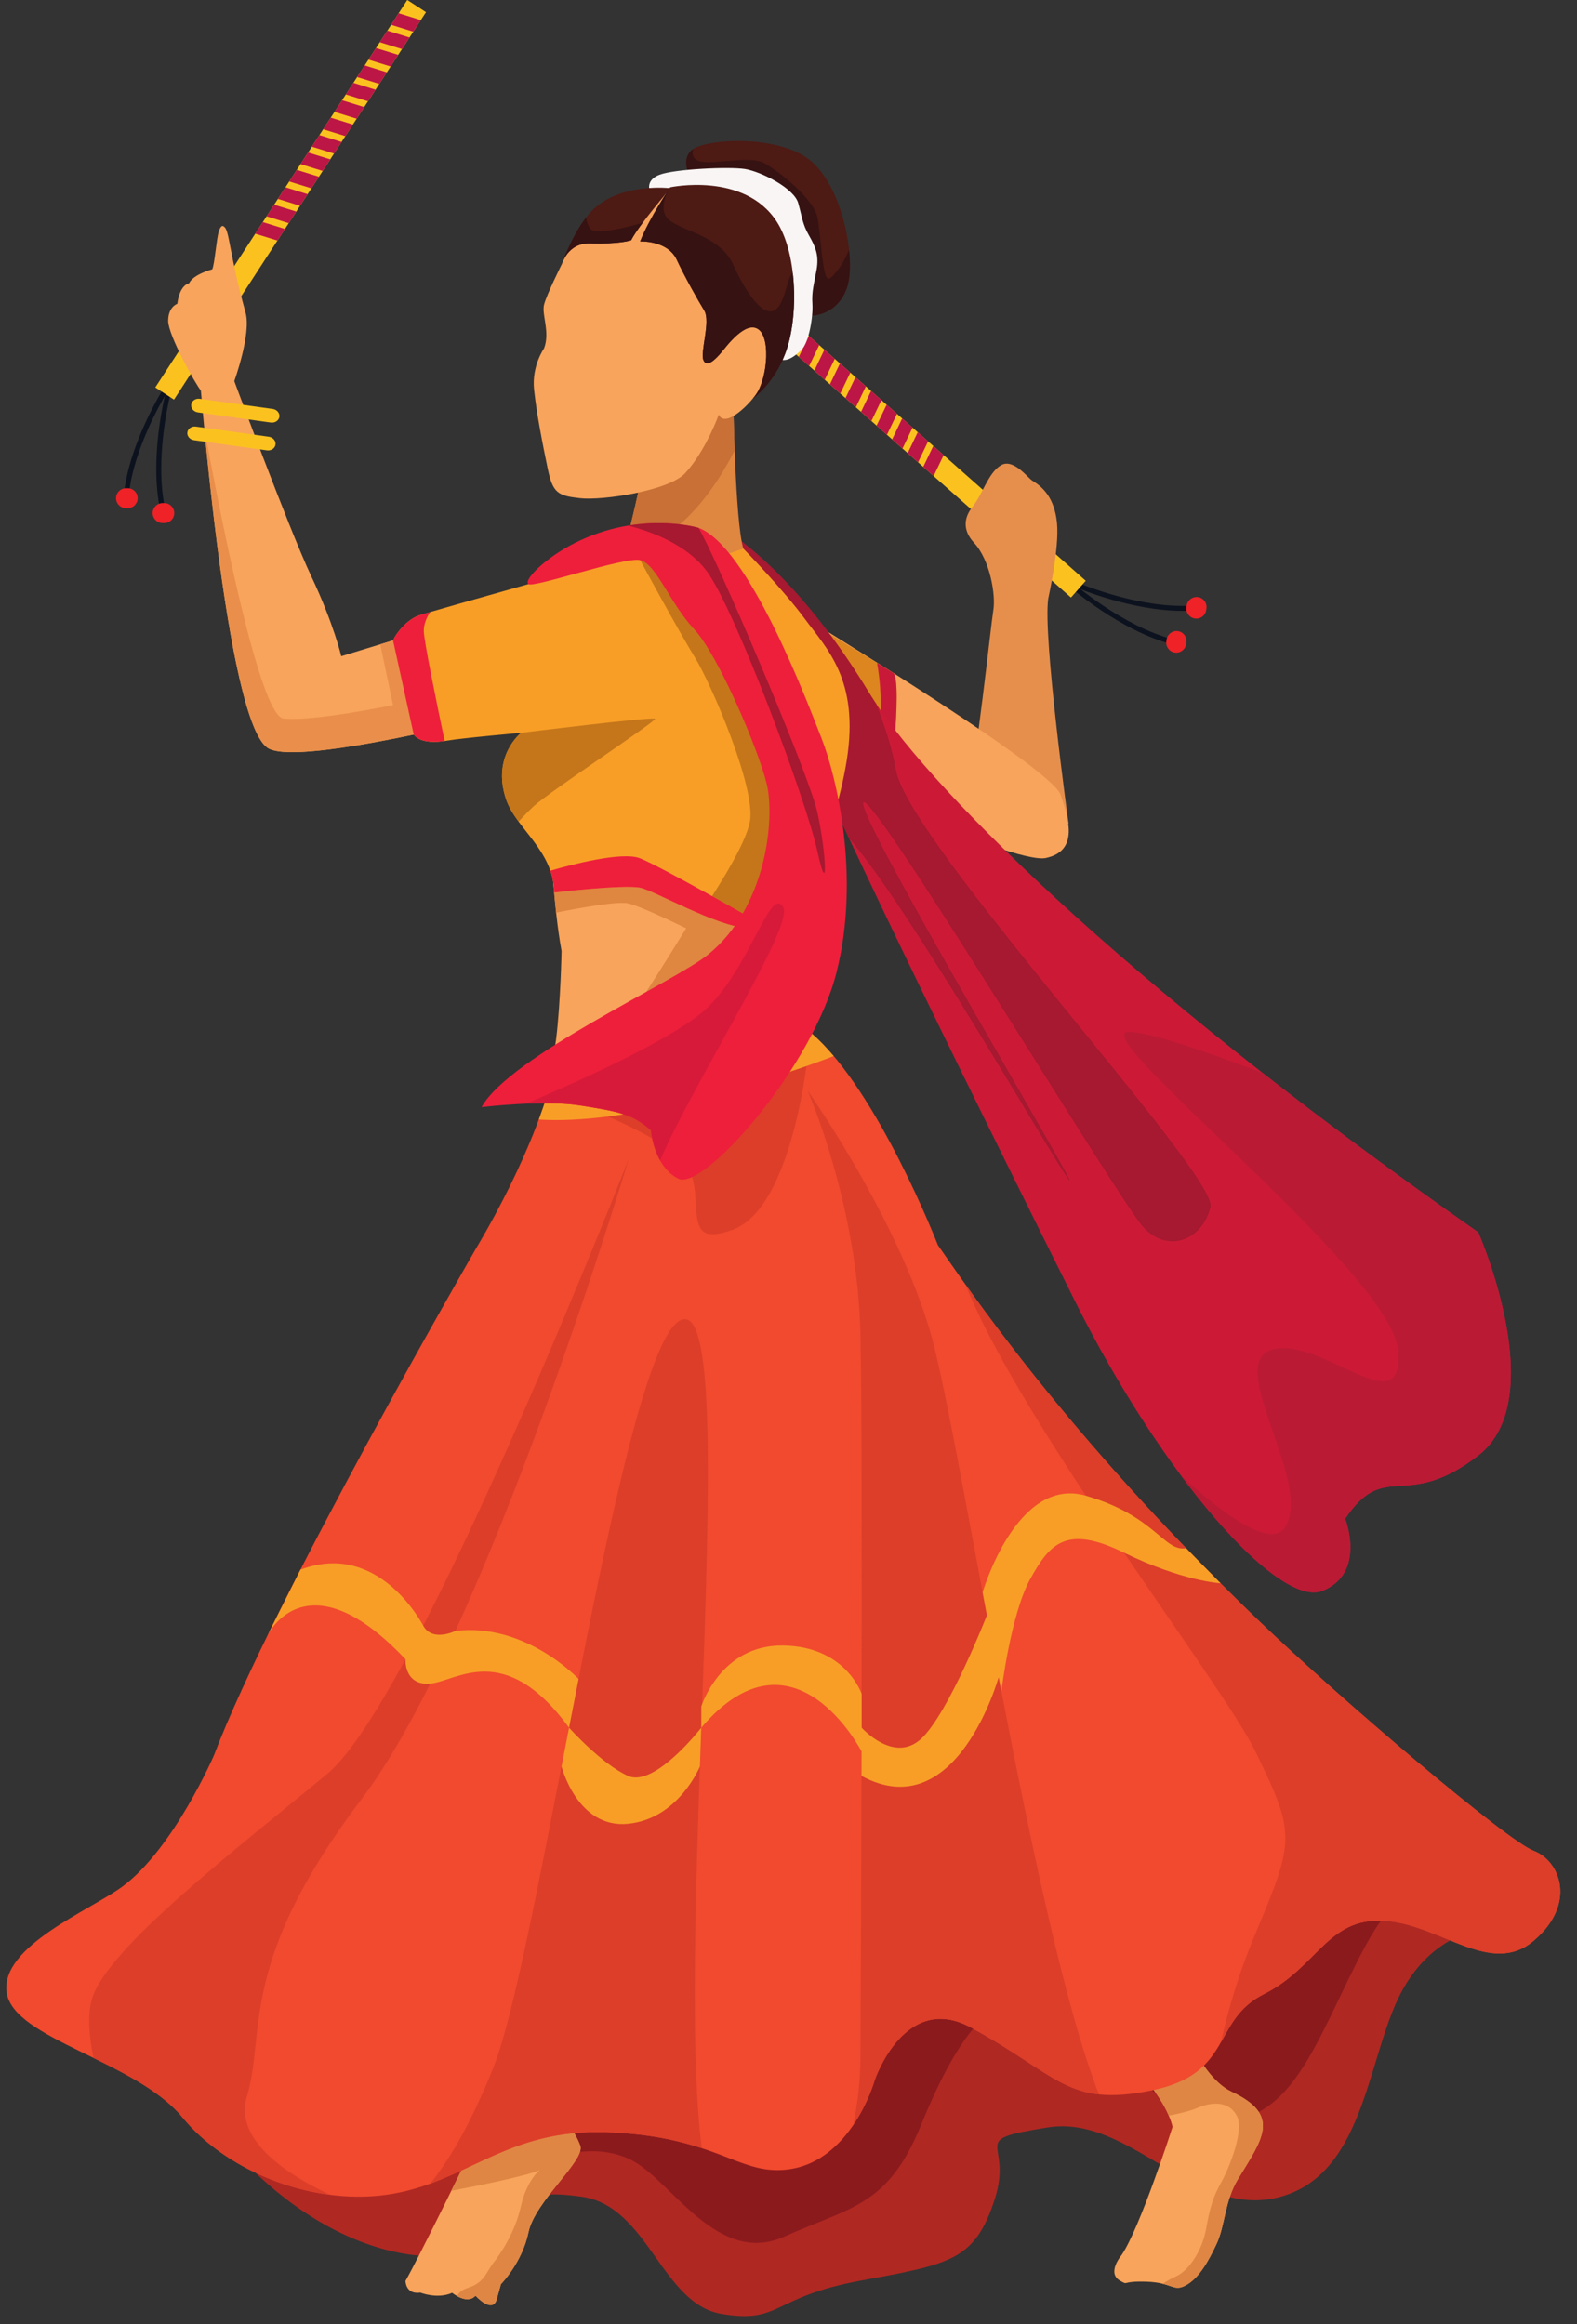 <?xml version="1.0" encoding="UTF-8"?><svg xmlns="http://www.w3.org/2000/svg" xmlns:xlink="http://www.w3.org/1999/xlink" height="1903.8" preserveAspectRatio="xMidYMid meet" version="1.0" viewBox="306.8 237.2 1292.3 1903.8" width="1292.3" zoomAndPan="magnify"><rect x="306.8" y="237.2" width="1292.3" height="1903.8" fill="#333333" stroke="none"/><g><g><path d="M 1189.488 718.734 C 1189.621 718.766 1233.762 737.605 1275.867 737.633 C 1278.949 737.633 1282.02 737.523 1285.047 737.32 L 1284.773 733.242 C 1281.824 733.438 1278.848 733.547 1275.867 733.547 C 1255.414 733.547 1234.168 728.91 1218.086 724.258 C 1210.035 721.93 1203.273 719.602 1198.539 717.863 C 1196.168 716.988 1194.297 716.266 1193.039 715.758 C 1191.758 715.258 1191.105 714.973 1191.098 714.973 L 1189.5 718.746 L 1189.488 718.734" fill="#0d121f"/></g><g><path d="M 1183.031 717.535 C 1183.164 717.605 1224.59 754.164 1267.941 765.188 L 1268.961 761.219 C 1247.992 755.91 1227.125 744.227 1211.555 733.844 C 1203.777 728.66 1197.309 723.797 1192.793 720.238 C 1190.535 718.469 1188.766 717.016 1187.566 716.008 C 1186.367 715.004 1185.746 714.453 1185.746 714.453 L 1183.031 717.535" fill="#0d121f"/></g><g><path d="M 1184.418 726.684 L 1196.531 712.984 L 912.801 462.18 L 900.703 475.875 L 1184.418 726.684" fill="#fbc21f"/></g><g><path d="M 1067.34 598.762 L 1058.84 591.258 L 1050.621 608.387 L 1059.121 615.914 L 1067.34 598.762" fill="#bc1646"/></g><g><path d="M 1080.078 610.031 L 1071.578 602.52 L 1063.367 619.66 L 1071.867 627.164 L 1080.078 610.031" fill="#bc1646"/></g><g><path d="M 1054.594 587.496 L 1046.094 579.977 L 1037.875 597.105 L 1046.375 604.625 L 1054.594 587.496" fill="#bc1646"/></g><g><path d="M 1029.102 564.953 L 1020.594 557.453 L 1012.391 574.582 L 1020.883 582.109 L 1029.102 564.953" fill="#bc1646"/></g><g><path d="M 995.395 559.559 L 1003.602 542.426 L 995.105 534.91 L 986.887 552.051 L 995.395 559.559" fill="#bc1646"/></g><g><path d="M 1041.84 576.227 L 1033.352 568.715 L 1025.129 585.852 L 1033.629 593.363 L 1041.84 576.227" fill="#bc1646"/></g><g><path d="M 1008.129 570.832 L 1016.348 553.703 L 1007.848 546.188 L 999.633 563.316 L 1008.129 570.832" fill="#bc1646"/></g><g><path d="M 965.359 508.625 L 956.852 501.117 L 948.641 518.242 L 957.145 525.762 L 965.359 508.625" fill="#bc1646"/></g><g><path d="M 978.109 519.891 L 969.613 512.383 L 961.391 529.52 L 969.891 537.023 L 978.109 519.891" fill="#bc1646"/></g><g><path d="M 918.898 491.957 L 927.113 474.824 L 918.617 467.312 L 910.398 484.441 L 918.898 491.957" fill="#bc1646"/></g><g><path d="M 990.852 531.164 L 982.355 523.645 L 974.133 540.789 L 982.645 548.309 L 990.852 531.164" fill="#bc1646"/></g><g><path d="M 952.609 497.355 L 944.109 489.84 L 935.902 506.984 L 944.395 514.492 L 952.609 497.355" fill="#bc1646"/></g><g><path d="M 939.867 486.078 L 931.371 478.574 L 923.148 495.711 L 931.652 503.227 L 939.867 486.078" fill="#bc1646"/></g><g><path d="M 1285.934 743.891 C 1290.387 744.559 1294.559 741.477 1295.215 736.992 L 1295.426 735.648 C 1296.082 731.184 1293.004 727.012 1288.527 726.355 C 1284.055 725.699 1279.891 728.77 1279.227 733.246 L 1279.035 734.598 C 1278.367 739.062 1281.469 743.234 1285.934 743.891" fill="#ee2227"/></g><g><path d="M 1269.469 771.789 C 1273.949 772.449 1278.109 769.359 1278.77 764.898 L 1278.969 763.551 C 1279.629 759.07 1276.539 754.91 1272.07 754.238 C 1267.602 753.59 1263.441 756.68 1262.781 761.148 L 1262.57 762.5 C 1261.922 766.969 1265 771.121 1269.469 771.789" fill="#ee2227"/></g><g><path d="M 442.625 558.43 C 442.605 558.52 434.855 588.191 434.848 621.348 C 434.852 632.719 435.762 644.5 438.242 655.695 L 442.238 654.816 C 439.84 644.012 438.938 632.496 438.941 621.348 C 438.938 605.082 440.852 589.582 442.766 578.168 C 443.723 572.461 444.684 567.777 445.398 564.516 C 446.113 561.266 446.582 559.465 446.582 559.465 L 442.625 558.43" fill="#0d121f"/></g><g><path d="M 442.883 551.895 C 442.828 552.039 412.738 598.355 408.207 642.863 L 412.277 643.277 C 414.438 621.762 422.941 599.406 430.93 582.488 C 434.918 574.023 438.773 566.922 441.629 561.941 C 443.055 559.453 444.23 557.488 445.051 556.148 C 445.867 554.809 446.316 554.113 446.316 554.113 L 442.883 551.902 L 442.883 551.895" fill="#0d121f"/></g><g><path d="M 434.051 554.582 L 449.375 564.562 L 655.875 247.141 L 640.551 237.172 L 434.051 554.582" fill="#fbc21f"/></g><g><path d="M 543.402 420.016 L 549.594 410.496 L 531.441 404.883 L 525.246 414.395 L 543.402 420.016" fill="#bc1646"/></g><g><path d="M 534.129 434.277 L 540.312 424.766 L 522.16 419.145 L 515.977 428.66 L 534.129 434.277" fill="#bc1646"/></g><g><path d="M 552.676 405.758 L 558.871 396.254 L 540.715 390.637 L 534.523 400.145 L 552.676 405.758" fill="#bc1646"/></g><g><path d="M 571.234 377.242 L 577.418 367.723 L 559.266 362.113 L 553.082 371.617 L 571.234 377.242" fill="#bc1646"/></g><g><path d="M 571.637 343.105 L 589.797 348.719 L 595.977 339.215 L 577.82 333.586 L 571.637 343.105" fill="#bc1646"/></g><g><path d="M 561.957 391.496 L 568.156 381.98 L 549.988 376.375 L 543.805 385.863 L 561.957 391.496" fill="#bc1646"/></g><g><path d="M 562.359 357.363 L 580.52 362.988 L 586.703 353.461 L 568.543 347.852 L 562.359 357.363" fill="#bc1646"/></g><g><path d="M 617.629 305.93 L 623.816 296.418 L 605.664 290.801 L 599.469 300.312 L 617.629 305.93" fill="#bc1646"/></g><g><path d="M 608.348 320.191 L 614.531 310.68 L 596.371 305.062 L 590.188 314.574 L 608.348 320.191" fill="#bc1646"/></g><g><path d="M 627.305 257.527 L 645.461 263.145 L 651.645 253.645 L 633.488 248.027 L 627.305 257.527" fill="#bc1646"/></g><g><path d="M 599.066 334.449 L 605.262 324.93 L 587.102 319.324 L 580.91 328.832 L 599.066 334.449" fill="#bc1646"/></g><g><path d="M 626.902 291.672 L 633.086 282.16 L 614.934 276.555 L 608.746 286.055 L 626.902 291.672" fill="#bc1646"/></g><g><path d="M 636.184 277.395 L 642.363 267.91 L 624.211 262.289 L 618.027 271.793 L 636.184 277.395" fill="#bc1646"/></g><g><path d="M 431.887 657.523 C 431.887 662.039 435.559 665.695 440.066 665.695 L 441.43 665.695 C 445.953 665.695 449.613 662.039 449.613 657.523 C 449.613 653 445.953 649.336 441.43 649.336 L 440.066 649.336 C 435.559 649.336 431.887 653 431.887 657.523" fill="#ee2227"/></g><g><path d="M 401.879 645.344 C 401.879 649.855 405.543 653.527 410.055 653.527 L 411.422 653.527 C 415.934 653.527 419.605 649.855 419.605 645.344 C 419.605 640.82 415.934 637.16 411.422 637.16 L 410.055 637.16 C 405.543 637.16 401.879 640.82 401.879 645.344" fill="#ee2227"/></g><g><path d="M 1182.441 911.883 C 1182.441 911.883 1161.195 758.504 1165.805 727.488 C 1165.805 727.488 1175.016 686.422 1172.965 665.691 C 1170.914 644.984 1161.281 636.145 1152.84 631.027 C 1148.984 628.707 1137.152 612.254 1126.93 618.395 C 1116.707 624.527 1112.008 641.984 1103.836 652.195 C 1095.645 662.434 1096.453 672.656 1104.949 681.801 C 1118.238 696.125 1122.848 724.758 1120.797 737.031 C 1118.746 749.316 1106.473 866.422 1100.848 878.699 C 1094.195 893.23 1182.441 911.883 1182.441 911.883" fill="#e68f4d"/></g><g><path d="M 873.074 383.125 C 873.074 383.125 864.133 369.836 873.074 360.617 C 882.02 351.426 936.238 347.328 965.309 364.73 C 996.379 383.312 1007.82 446.551 1001.68 470.062 C 995.555 493.602 973.055 499.738 959.758 493.602 C 946.461 487.465 873.074 383.125 873.074 383.125" fill="#4e1a14"/></g><g><path d="M 986.281 465.477 C 980.648 468.031 979.637 429.676 976.637 415.191 C 973.625 400.719 946.906 378.527 933.09 370.859 C 919.289 363.191 882.488 375.453 875.816 366.773 C 874.051 364.477 874.031 361.832 874.941 359.18 C 874.188 359.648 873.562 360.129 873.074 360.621 C 864.129 369.836 873.074 383.133 873.074 383.133 C 873.074 383.133 946.457 487.469 959.758 493.605 C 973.055 499.742 995.555 493.605 1001.68 470.07 C 1003.449 463.312 1003.758 453.25 1002.559 441.938 C 998.004 453.336 989.965 463.797 986.281 465.477" fill="#361212"/></g><g><path d="M 940.52 727.492 C 940.52 727.492 1168.133 864.543 1176.023 888.422 C 1182.441 907.855 1191.137 934.309 1163.746 940.078 C 1136.375 945.848 948.68 858.621 948.68 858.621 L 940.52 727.492" fill="#f8a45c"/></g><g><path d="M 966.34 744.191 C 966.34 744.191 1030.5 783.148 1038.711 788.391 C 1046.91 793.621 1035.551 905.309 1028.73 910.25 C 1021.898 915.18 953.727 872.059 953.727 872.059 L 966.34 744.191" fill="#dd851e"/></g><g><path d="M 1025.52 780.238 C 1029.531 802.828 1032.988 846.141 1012.371 887.059 C 1009.238 893.262 1007.391 898.352 1006.449 902.641 C 1017.469 908.23 1026.469 911.879 1028.73 910.25 C 1035.551 905.309 1046.91 793.621 1038.711 788.391 C 1036.809 787.18 1031.91 784.148 1025.52 780.238" fill="#c81a38"/></g><g><path d="M 886.875 662.977 C 886.875 662.977 949.348 690.008 1019.066 804.91 C 1061.469 874.793 1219.676 1037.715 1518.219 1246.781 C 1518.219 1246.781 1578.234 1383.172 1518.219 1429.531 C 1458.215 1475.914 1441.871 1432.262 1409.125 1481.363 C 1409.125 1481.363 1426.613 1525.762 1390.598 1540.383 C 1354.574 1555.004 1259.121 1445.914 1188.199 1304.059 C 1117.281 1162.223 992.898 910.273 963.52 836.301 C 934.125 762.344 873.406 692.168 873.406 692.168 L 886.875 662.977" fill="#cc1a36"/></g><g><path d="M 1341.539 1116.172 C 1290.141 1096.48 1245.18 1081.801 1231.262 1082.52 C 1196.48 1084.328 1446.059 1279.148 1452.191 1342.578 C 1458.328 1405.988 1390.828 1332.34 1349.91 1342.578 C 1308.988 1352.789 1382.641 1450.988 1360.129 1487.809 C 1348.711 1506.512 1309.98 1478.281 1274.609 1445.961 C 1322.789 1510.699 1368.199 1549.48 1390.602 1540.379 C 1426.621 1525.762 1409.129 1481.359 1409.129 1481.359 C 1441.871 1432.262 1458.219 1475.91 1518.23 1429.531 C 1578.238 1383.172 1518.23 1246.781 1518.23 1246.781 C 1452.641 1200.852 1393.84 1157.141 1341.539 1116.172" fill="#bb1a35"/></g><g><path d="M 1024.832 813.852 C 1022.754 810.734 1020.773 807.723 1019.074 804.898 C 964.605 715.125 914.559 678.996 895.277 667.492 L 914.676 746.957 C 931.805 772.305 950.66 803.949 963.527 836.293 C 971.078 855.324 984.941 886.184 1002.562 923.879 C 1052.066 980.715 1170.242 1188.035 1182.605 1203.512 C 1197.359 1222 1006.223 902.734 1014.414 894.559 C 1022.594 886.379 1223.074 1219.816 1243.539 1242.328 C 1263.992 1264.832 1292.633 1252.559 1298.773 1225.965 C 1304.91 1199.371 1051.242 927.289 1041.004 868.027 C 1038.055 850.961 1031.984 832.098 1024.832 813.852" fill="#a61930"/></g><g><path d="M 654.09 754.117 L 586.438 774.766 C 586.438 774.766 580.301 748.172 561.891 709.301 C 543.477 670.43 494.375 537.551 494.375 537.551 L 469.832 537.551 C 469.832 537.551 491.801 832.266 527.109 850.465 C 555.156 864.891 719.828 820.922 701.414 827.055 C 695.605 828.992 654.09 754.117 654.09 754.117" fill="#f8a45c"/></g><g><path d="M 668.074 834.18 L 662.004 768.137 C 657.273 759.875 654.086 754.117 654.086 754.117 L 618.43 765.008 L 628.859 814.785 C 628.859 814.785 563.672 828.422 539.125 825.816 C 519.223 823.727 486.055 652.691 474.203 587.996 C 482.262 673.027 501.055 837.047 527.105 850.465 C 545.453 859.91 622.297 844.348 668.074 834.18" fill="#e98f4b"/></g><g><path d="M 463.516 568.594 C 463.078 571.668 465.516 574.551 468.961 575.027 L 528.711 583.352 C 532.152 583.828 535.281 581.719 535.727 578.645 C 536.145 575.562 533.711 572.688 530.266 572.199 L 470.512 563.891 C 467.07 563.402 463.938 565.508 463.516 568.594" fill="#fbc21f"/></g><g><path d="M 460.332 591.387 C 459.91 594.453 462.348 597.336 465.793 597.816 L 525.543 606.133 C 528.984 606.617 532.113 604.512 532.547 601.434 C 532.973 598.344 530.527 595.473 527.086 594.98 L 467.336 586.676 C 463.898 586.203 460.762 588.297 460.332 591.387" fill="#fbc21f"/></g><g><path d="M 1533.559 1816.352 C 1533.559 1816.352 1487.191 1813.629 1457.191 1865.449 C 1427.191 1917.27 1427.191 2017.121 1356.281 2036.762 C 1285.359 2056.391 1233.52 1969.102 1165.328 1980 C 1097.141 1990.922 1138.051 1990.16 1121.691 2039.641 C 1105.328 2089.109 1085.59 2091.871 1011.941 2105.512 C 938.297 2119.16 947.129 2140.941 898.023 2132.75 C 848.934 2124.578 838.016 2044.379 783.473 2036.762 C 728.906 2029.109 739.824 2045.469 707.094 2072.738 C 674.363 2100.02 562.18 2092.012 469.832 1963.641 C 377.492 1835.281 1113.5 1775.441 1113.5 1775.441 L 1533.559 1816.352" fill="#b02822"/></g><g><path d="M 756.191 2006.738 C 756.191 2006.738 791.531 1990.379 824.215 2006.738 C 856.887 2023.109 894.523 2094.031 949.352 2069.488 C 1004.191 2044.93 1034.379 2044.781 1061.551 1978.02 C 1088.738 1911.27 1117.391 1869.691 1151 1875.809 C 1184.59 1881.941 1274.012 1985.578 1307 1978.02 C 1340.012 1970.488 1359.5 1960.898 1386.422 1910.172 C 1413.32 1859.461 1437.871 1791.262 1462.422 1793.988 C 1486.969 1796.719 1151 1755.801 1151 1755.801 L 737.922 1978.02 L 756.191 2006.738" fill="#8b1a1d"/></g><g><path d="M 689.504 2005.789 C 689.504 2005.789 649.52 2087.48 639.082 2105.738 C 639.082 2105.738 639.082 2117.051 651.254 2115.309 C 651.254 2115.309 665.16 2120.898 677.328 2115.488 C 677.328 2115.488 689.504 2125.59 696.453 2117.852 C 696.453 2117.852 710.359 2133.199 713.84 2120.781 C 717.316 2108.359 717.316 2108.359 717.316 2108.359 C 717.316 2108.359 734.703 2090.859 739.914 2065.711 C 745.133 2040.559 786.461 2006.922 782.316 1995.051 C 778.164 1983.191 764.246 1964.07 764.246 1964.07 L 689.504 2005.789" fill="#f8a45c"/></g><g><path d="M 782.316 1995.051 C 778.164 1983.191 764.246 1964.07 764.246 1964.07 L 689.504 2005.789 C 689.504 2005.789 684.043 2016.941 676.641 2031.898 C 699.691 2027.52 738.762 2019.641 749.145 2014.922 C 749.145 2014.922 738.5 2022.949 733.598 2044.84 C 728.691 2066.75 716.188 2084.48 710.848 2091.301 C 705.516 2098.121 703.688 2107.191 690.5 2111.34 C 685.371 2112.961 682.602 2115.34 681.426 2118.219 C 685.609 2120.52 692.066 2122.738 696.453 2117.852 C 696.453 2117.852 710.359 2133.199 713.84 2120.781 C 717.316 2108.359 717.316 2108.359 717.316 2108.359 C 717.316 2108.359 734.703 2090.859 739.914 2065.711 C 745.133 2040.559 786.461 2006.922 782.316 1995.051" fill="#df8644"/></g><g><path d="M 1151 1856.219 C 1151 1856.219 1255.762 1929.66 1267.68 1979.488 C 1267.68 1979.488 1240.91 2062.91 1225.719 2084.789 C 1225.719 2084.789 1213.391 2099.27 1224.762 2105.629 C 1232.27 2109.828 1224.762 2105.629 1246.34 2106.352 C 1267.898 2107.059 1268.172 2115 1278.621 2109.289 C 1289.07 2103.578 1296.828 2090.262 1303.801 2075.27 C 1310.789 2060.281 1310.25 2040.461 1321.328 2022.23 C 1341.52 1989.129 1356.82 1969.91 1315.98 1950.738 C 1287.34 1937.289 1261.91 1873.879 1261.461 1830.98 C 1261.02 1788.078 1151 1856.219 1151 1856.219" fill="#f8a45c"/></g><g><path d="M 1315.98 1950.738 C 1294.691 1940.762 1275.199 1903.18 1266.391 1866.922 C 1262.57 1865.23 1259.961 1864.41 1259.211 1864.91 C 1256.609 1866.648 1227.488 1886.539 1206.672 1900.781 C 1230.5 1922.141 1255.012 1947.879 1264.59 1970.359 C 1272.98 1968.641 1281.68 1966.719 1287.859 1964.07 C 1302.859 1957.648 1315.129 1959.91 1320.59 1971.051 C 1326.039 1982.191 1315.238 2011.219 1307 2026.02 C 1298.77 2040.84 1297.398 2051.738 1294.672 2065.391 C 1291.941 2079.031 1282.359 2096.75 1270.129 2102.199 C 1266.77 2103.699 1263.031 2105.738 1259.469 2108.031 C 1268.719 2110.301 1270.91 2113.5 1278.621 2109.289 C 1289.07 2103.578 1296.828 2090.262 1303.801 2075.27 C 1310.789 2060.281 1310.25 2040.461 1321.328 2022.23 C 1341.52 1989.129 1356.82 1969.91 1315.98 1950.738" fill="#df8644"/></g><g><path d="M 907.676 563.562 C 907.676 563.562 909.129 664.094 915.941 686.594 C 922.77 709.105 840.938 672.957 821.848 674.312 C 821.848 674.312 832.07 634.094 834.797 613.633 C 837.523 593.176 907.676 563.562 907.676 563.562" fill="#df8641"/></g><g><path d="M 907.676 563.562 C 907.676 563.562 837.523 593.176 834.797 613.633 C 832.07 634.094 821.848 674.312 821.848 674.312 C 826.734 673.977 835.785 676.086 846.391 679.059 C 876.98 662.129 898.305 626.938 908.828 606.133 C 907.953 582.703 907.676 563.562 907.676 563.562" fill="#c87035"/></g><g><path d="M 839.664 394.754 C 839.664 394.754 834.793 385.203 847.066 380.434 C 859.336 375.652 904.344 373.605 917.309 375.652 C 930.262 377.711 957.531 391.344 960.941 403.617 C 964.352 415.902 964.352 420.672 969.816 430.223 C 975.266 439.758 977.992 446.574 975.957 458.176 C 973.906 469.758 971.859 475.902 972.535 486.125 C 973.227 496.352 969.816 517.5 963.672 523.629 C 957.531 529.773 948.672 536.578 941.855 528.41 C 935.039 520.223 839.664 394.754 839.664 394.754" fill="#f8f5f4"/></g><g><path d="M 766.949 454.074 C 766.949 454.074 754.676 478.625 752.625 486.809 C 750.578 494.98 757.738 509.305 752.625 522.598 C 752.625 522.598 742.402 536.926 744.441 556.363 C 746.488 575.789 751.328 600.336 755.562 620.797 C 759.789 641.254 763.875 643.305 782.281 645.344 C 800.707 647.395 854.914 639.211 868.207 624.887 C 881.504 610.57 891.738 588.062 895.824 576.82 C 895.824 576.82 897.871 583.984 908.098 577.84 C 918.336 571.711 936.746 552.273 934.695 535.895 C 934.695 535.895 938.781 505.215 922.418 505.215 C 906.047 505.215 900.938 517.488 900.938 517.488 C 900.938 517.488 903.48 497.977 896.852 478.625 C 884.574 442.82 871.371 431.484 850.824 426.371 C 830.27 421.246 781.598 416.246 766.949 454.074" fill="#f8a45c"/></g><g><path d="M 860.676 393.98 C 860.676 393.98 856.188 397.461 845.047 397.68 C 833.91 397.91 822.488 438.988 822.488 438.988 L 830.629 442.457 L 868.863 405.566 L 860.676 393.98" fill="#f8a45c"/></g><g><path d="M 758.016 924.891 C 758.016 924.891 760.164 979.461 766.988 1016.27 C 766.988 1016.27 766.199 1058.551 762.504 1088.551 C 758.809 1118.57 745.164 1129.469 775.172 1130.84 C 805.184 1132.199 911.586 1065.379 916.344 1061.281 C 921.094 1057.191 935.148 993.09 935.148 993.09 L 758.016 924.891" fill="#f8a45c"/></g><g><path d="M 933.863 992.59 L 769.895 929.461 L 758.43 933.379 C 759.016 944.32 760.281 964.379 762.527 984.789 C 782.777 980.719 813.609 975.18 821.844 977.281 C 834.391 980.48 869.094 997.691 869.094 997.691 C 869.094 997.691 826.125 1067.84 806.633 1093.672 C 787.168 1119.48 894.605 1075.191 894.82 1075.102 L 894.836 1075.078 L 933.863 992.59" fill="#df8641"/></g><g><path d="M 766.945 454.09 C 766.945 454.09 777.664 423.348 792.91 408.777 C 816.082 386.609 856.32 391.387 856.32 391.387 C 856.32 391.387 830.109 421.801 823.973 434.066 C 823.973 434.066 814.555 437.355 790.406 436.574 C 771.781 435.988 766.945 454.09 766.945 454.09" fill="#4e1a14"/></g><g><path d="M 831.391 690.004 C 831.391 690.004 659.406 738.047 649.863 741.465 C 640.32 744.867 631.59 755.672 628.863 761.812 L 645.762 838.637 C 645.762 838.637 649.863 848.008 673.383 843.902 C 685.711 841.742 733.871 837.512 733.871 837.512 C 733.871 837.512 709.605 856.344 721.461 891.82 C 729.543 916.02 760.504 933.891 760.902 968.367 C 760.902 968.367 817.062 961.711 831.391 964.438 C 845.711 967.184 920.559 1012.184 935.152 993.082 C 949.738 973.992 961.312 888.078 957.57 879.883 C 953.828 871.719 893.055 712.871 831.391 690.004" fill="#f89e27"/></g><g><path d="M 894.48 693.988 L 915.941 686.598 C 915.941 686.598 948.258 719.645 966.344 744.191 C 984.422 768.746 1011.035 794.203 1000.715 859.777 C 990.387 925.367 955.234 991.035 958.289 1007.402 C 961.336 1023.758 869.094 934.609 869.094 934.609 L 894.48 693.988" fill="#f89e27"/></g><g><path d="M 957.57 879.887 C 953.93 871.918 896.227 721.238 836.277 692.156 L 831.391 696.039 C 831.391 696.039 863.023 754.434 876.324 775.91 C 889.617 797.387 926.449 882.965 921.324 910.246 C 917.875 928.703 895.086 964.609 880.711 985.922 C 896.184 992.434 911.91 997.836 922.914 997.762 C 929.664 985.746 940.52 966.359 950.098 948.863 C 956.434 918.832 959.848 884.883 957.57 879.887" fill="#c5761a"/></g><g><path d="M 926.449 991.73 C 926.449 991.73 849.738 947.738 831.387 940.352 C 816.605 934.391 773.855 945.809 757.77 950.469 C 759.66 955.961 760.836 961.859 760.902 968.371 C 760.902 968.371 817.062 961.711 831.387 964.441 C 842.863 966.629 893.234 995.969 920.289 997.691 L 926.449 991.73" fill="#ee1f3b"/></g><g><path d="M 855.93 390.668 C 855.93 390.668 838.879 415.895 831.383 434.984 C 831.383 434.984 853.891 433.918 861.383 449.996 C 867.445 462.988 878.438 482.723 883.891 491.582 C 889.34 500.453 880.473 525.363 883.207 532.176 C 885.934 538.992 893.438 531.148 897.523 526.367 C 901.625 521.582 917.629 499.289 928.371 507.035 C 939.125 514.766 935.301 552.191 923.785 563.582 C 923.785 563.582 943.207 550.234 952.074 521.582 C 960.938 492.953 959.809 444.148 943.223 418.625 C 916.625 377.711 855.93 390.668 855.93 390.668" fill="#4e1a14"/></g><g><path d="M 498.785 549.387 C 498.785 549.387 512.891 510.785 508.02 493.254 C 494.375 444.152 494.906 425.438 490.293 422.859 C 490.293 422.859 488.242 420.285 486.203 426.43 C 484.152 432.559 482.797 453.012 480.75 457.801 C 480.75 457.801 465.066 461.883 461.66 469.391 C 461.66 469.391 454.148 470.051 452.098 486.082 C 452.098 486.082 444.605 488.477 444.605 500.066 C 444.605 511.672 466.637 551.398 471.641 557.445 C 476.656 563.492 498.785 549.387 498.785 549.387" fill="#f8a45c"/></g><g><path d="M 756.191 1130.852 C 756.191 1130.852 741.863 1184.32 696.855 1260 C 696.855 1260 531.145 1546.398 482.062 1675.289 C 482.062 1675.289 449.328 1750.98 407.73 1782.191 C 381.457 1801.898 306.809 1831.281 312.262 1869.469 C 317.723 1907.66 418.016 1925.238 456.188 1971.609 C 494.375 2017.98 566.953 2045.262 628.863 2034.34 C 690.766 2023.449 722.809 1981.172 803.605 1983.879 C 884.402 1986.609 907.902 2013.32 940.305 2014.879 C 1002.352 2017.852 1023.602 1941.23 1023.602 1941.23 C 1023.602 1941.23 1048.109 1868.461 1102.602 1898.219 C 1174.781 1937.641 1181.738 1963.43 1249.93 1949.789 C 1318.121 1936.148 1299.031 1892.52 1342.68 1870.691 C 1386.32 1848.871 1394.488 1807.969 1440.859 1810.699 C 1487.238 1813.422 1528.141 1857.07 1563.602 1827.07 C 1599.059 1797.059 1585.43 1761.602 1563.602 1753.422 C 1541.789 1745.25 1406.238 1630.219 1337.191 1563.82 C 1178.98 1411.648 1097.148 1288.23 1075.328 1257.148 C 1075.328 1257.148 1026.238 1130.852 972.293 1084.102 L 756.191 1130.852" fill="#f14a2e"/></g><g><path d="M 968.723 1101.75 C 968.723 1101.75 956.391 1225.969 907.672 1244.379 C 858.934 1262.789 890.41 1210.949 865.34 1187.09 C 840.25 1163.25 782.281 1142.789 782.281 1142.789 L 968.723 1101.75" fill="#dc3e29"/></g><g><path d="M 989.988 1102.328 C 984.184 1095.48 978.27 1089.281 972.293 1084.102 L 756.191 1130.852 C 756.191 1130.852 753.91 1139.352 748.344 1154.32 C 842.312 1160.398 989.988 1102.328 989.988 1102.328" fill="#f89e27"/></g><g><path d="M 879.121 669.559 C 879.121 669.559 831.387 655.234 778.195 681.828 C 753.5 694.172 735.727 712.309 739.746 715.711 C 743.758 719.125 818.426 693.227 831.387 696.047 C 844.34 698.883 855.934 731.617 875.715 752.754 C 895.488 773.883 928.445 851.633 935.148 879.582 C 941.855 907.547 935.148 980.484 886.879 1019.336 C 859.078 1041.738 724.605 1102.543 701.414 1144.133 C 701.414 1144.133 752.281 1138.016 782.281 1142.785 C 812.289 1147.566 825.25 1149.621 840.25 1163.25 C 840.25 1163.25 842.297 1192.57 862.75 1202.809 C 883.211 1213.027 972.535 1112.105 992.312 1033.691 C 1012.102 955.277 992.312 873.441 980.039 842.078 C 967.77 810.715 920.039 684.547 879.121 669.559" fill="#ee1f3b"/></g><g><path d="M 1005.98 1978.02 C 1018.48 1959.609 1023.602 1941.23 1023.602 1941.23 C 1023.602 1941.23 1048.109 1868.461 1102.602 1898.219 C 1156.219 1927.5 1173.871 1949.262 1207.34 1952.91 C 1153.129 1815.07 1093.359 1413.32 1069.648 1330.301 C 1042.371 1234.84 968.723 1130.852 968.723 1130.852 C 968.723 1130.852 1009.629 1223.922 1011.941 1330.301 C 1014.262 1436.68 1011.941 1922.191 1011.941 1922.191 C 1011.871 1942.262 1009.512 1961.02 1005.98 1978.02" fill="#dc3e29"/></g><g><path d="M 603.223 1710.77 C 705.516 1575.781 821.844 1187.09 821.844 1187.09 C 821.844 1187.09 649.09 1628.969 575.016 1690.328 C 500.941 1751.719 395.062 1832.641 382.289 1874.449 C 378.672 1886.289 379.34 1903.59 383.508 1923.121 C 410.859 1936.531 439.484 1951.309 456.188 1971.609 C 484.059 2005.461 530.262 2029.051 577.262 2035.129 C 546.531 2020.871 497.992 1991.91 509.047 1954.98 C 524.98 1901.801 500.941 1845.77 603.223 1710.77" fill="#dc3e29"/></g><g><path d="M 869.094 1318.02 C 819.934 1309.84 750.52 1833.531 710.848 1931.73 C 690.617 1981.809 672.367 2010.191 659.336 2026.02 C 703.617 2009.879 737.098 1981.648 803.605 1983.879 C 838.695 1985.07 862.98 1990.781 881.871 1996.988 C 859.566 1825.75 912.691 1325.281 869.094 1318.02" fill="#dc3e29"/></g><g><path d="M 1563.602 1753.422 C 1541.789 1745.25 1406.238 1630.219 1337.191 1563.82 C 1213.078 1444.461 1136 1342.801 1097.988 1289.512 C 1144.199 1405.262 1308.969 1617.039 1335.59 1671.98 C 1368.32 1739.531 1368.32 1743.52 1335.59 1821.262 C 1321.539 1854.621 1312.781 1885.621 1307.352 1910.172 C 1315.621 1895.77 1322.34 1880.859 1342.68 1870.691 C 1386.32 1848.871 1394.488 1807.969 1440.859 1810.699 C 1487.238 1813.422 1528.141 1857.07 1563.602 1827.07 C 1599.059 1797.059 1585.43 1761.602 1563.602 1753.422" fill="#dc3e29"/></g><g><path d="M 821.438 667.777 C 837.648 671.797 869.945 682.461 886.875 706.355 C 910.074 739.082 967.492 892.836 976.633 934.613 C 985.773 976.391 983.852 935.484 976.633 902.746 C 969.406 870.02 891.117 687.992 879.121 669.562 C 879.121 669.562 854.746 662.262 821.438 667.777" fill="#a61930"/></g><g><path d="M 948.68 980.48 C 938.18 962.07 922.352 1027.531 886.879 1062.309 C 862.598 1086.109 784.688 1121.41 737.922 1141.309 C 752.789 1140.699 769.445 1140.75 782.281 1142.789 C 812.285 1147.57 825.246 1149.621 840.25 1163.25 C 840.25 1163.25 841.184 1176.102 847.734 1187.77 C 875.68 1123.109 957.566 996.059 948.68 980.48" fill="#d81a3a"/></g><g><path d="M 649.863 741.469 C 640.32 744.867 631.59 755.668 628.863 761.801 L 645.766 838.633 C 645.766 838.633 649.656 847.359 671.184 844.223 C 663.715 808.68 654.262 762.312 654.09 754.105 C 653.988 748.543 656.406 743.094 659.305 738.594 C 654.305 740.055 650.969 741.059 649.863 741.469" fill="#ee1f3b"/></g><g><path d="M 843.637 826.031 C 842.656 823.98 733.871 837.512 733.871 837.512 C 733.871 837.512 709.602 856.352 721.461 891.828 C 723.613 898.27 727.402 904.27 731.797 910.25 C 736.102 905.57 740.457 901.039 744.172 897.629 C 757.105 885.738 844.617 828.078 843.637 826.031" fill="#c5761a"/></g><g><path d="M 526.371 1576.211 C 526.371 1576.211 558.348 1510.852 639.082 1596.512 C 639.082 1596.512 637.703 1618.16 659.336 1616.398 C 680.953 1614.648 720.008 1579.93 773.105 1652.52 L 780.926 1612.609 C 780.926 1612.609 737.379 1566.148 679.953 1573.27 C 679.953 1573.27 661.109 1582.621 653.648 1568.969 C 646.188 1555.328 611.223 1501.039 553.012 1523.07 L 526.371 1576.211" fill="#f89e27"/></g><g><path d="M 766.945 1684.219 C 766.945 1684.219 779.855 1735.34 821.441 1731.25 C 863.023 1727.172 880.363 1684.219 880.363 1684.219 L 881.48 1652.52 C 881.48 1652.52 843.27 1701.852 821.441 1692.012 C 799.609 1682.16 773.105 1652.52 773.105 1652.52 L 766.945 1684.219" fill="#f89e27"/></g><g><path d="M 881.48 1635.109 C 881.48 1635.109 897.273 1584.379 948.68 1585.199 C 1000.09 1586.012 1012.891 1624.879 1012.891 1624.879 L 1012.891 1652.52 C 1012.891 1652.52 1039.148 1682.16 1061.551 1661.699 C 1083.969 1641.238 1115.531 1560.441 1115.531 1560.43 L 1112.012 1541.691 C 1112.012 1541.691 1139.762 1446.059 1196.66 1462.48 C 1253.559 1478.898 1260.781 1508.789 1278.75 1505.461 L 1307 1534.219 C 1307 1534.219 1275.762 1532.531 1227.93 1509.16 C 1180.121 1485.781 1166.891 1502.129 1151 1530.781 C 1135.121 1559.41 1127.391 1622.738 1127.391 1622.738 L 1125.148 1611.102 C 1125.148 1611.102 1090.879 1734.578 1012.75 1692.012 L 1012.801 1671.98 C 1012.801 1671.98 957.195 1563.57 881.48 1652.52 L 881.48 1635.109" fill="#f89e27"/></g><g><path d="M 831.391 434.973 C 831.391 434.973 853.895 433.902 861.391 449.984 C 867.449 462.98 878.445 482.707 883.895 491.57 C 889.344 500.441 880.48 525.348 883.211 532.168 C 885.938 538.988 893.441 531.133 897.531 526.359 C 901.629 521.582 917.633 499.273 928.375 507.031 C 939.129 514.762 935.305 552.188 923.793 563.566 C 923.793 563.566 943.211 550.219 952.078 521.582 C 957.156 505.207 958.93 482.27 956.441 460.828 C 951.871 463.562 950.535 484.359 942.812 490.523 C 932.59 498.715 918.27 477.227 907.672 454.082 C 897.078 430.914 868.152 427.121 855.934 418.039 C 843.727 408.973 855.934 390.652 855.934 390.652 C 855.934 390.652 838.887 415.887 831.391 434.973" fill="#361212"/></g><g><path d="M 767.996 451.258 C 767.246 452.941 766.945 454.074 766.945 454.074 C 766.945 454.074 767.316 453.035 767.996 451.258" fill="#361212"/></g><g><path d="M 790.414 424.262 C 790.414 424.262 787.605 421.031 787.191 415.184 C 777.609 427.551 770.543 444.609 768 451.246 C 770.219 446.207 776.434 436.121 790.414 436.566 C 814.559 437.348 823.977 434.059 823.977 434.059 C 825.77 430.441 829.316 425.281 833.406 419.781 C 821.559 423.156 793.719 430.324 790.414 424.262" fill="#361212"/></g></g></svg>